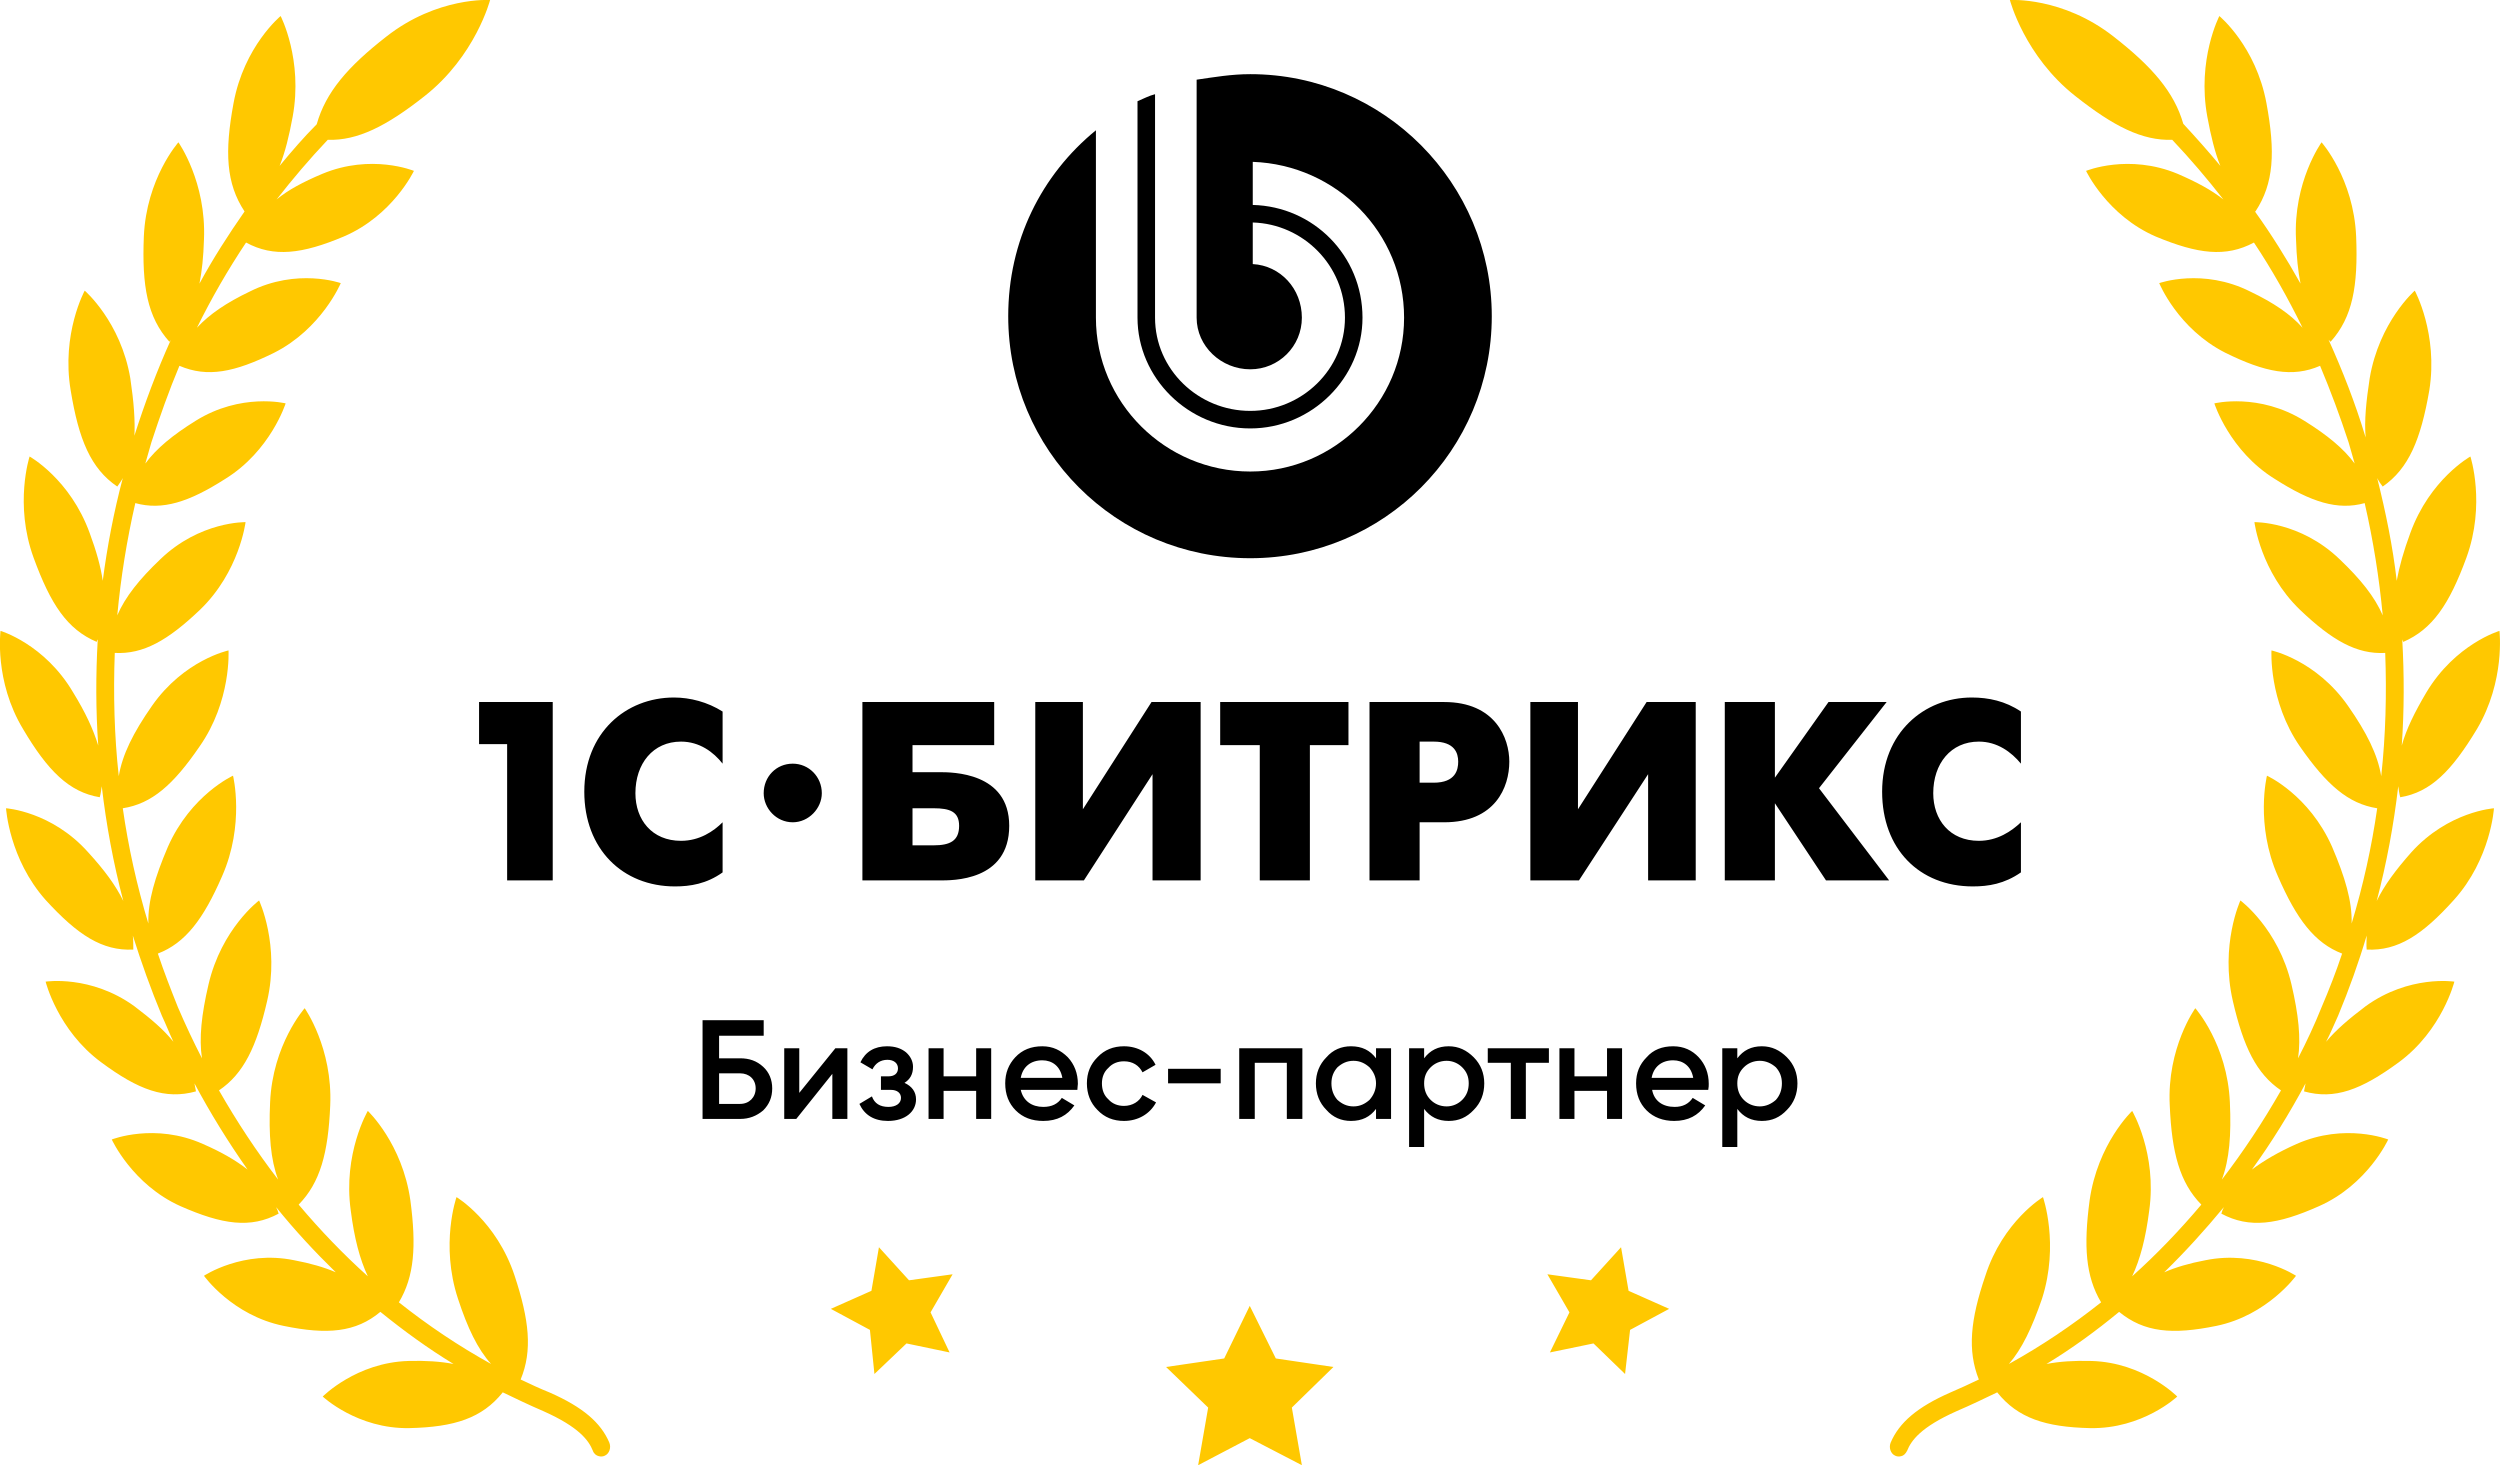 <?xml version="1.0" encoding="UTF-8"?> <!-- Creator: CorelDRAW X8 --> <svg xmlns="http://www.w3.org/2000/svg" xmlns:xlink="http://www.w3.org/1999/xlink" xml:space="preserve" width="49.891mm" height="29.24mm" style="shape-rendering:geometricPrecision; text-rendering:geometricPrecision; image-rendering:optimizeQuality; fill-rule:evenodd; clip-rule:evenodd" viewBox="0 0 4989 2924"> <defs> <style type="text/css"> <![CDATA[ .fil0 {fill:black;fill-rule:nonzero} .fil1 {fill:#FFC800;fill-rule:nonzero} ]]> </style> </defs> <g id="Слой_x0020_1">  <g id="_1941763688016"> <path class="fil0" d="M1582 1524c-33,0 -58,26 -58,59 0,30 25,58 58,58 32,0 58,-28 58,-58 0,-33 -26,-59 -58,-59zm913 -1376c-38,0 -72,6 -107,11l0 475c0,57 49,103 107,103 57,0 103,-46 103,-103 0,-58 -43,-104 -98,-107l0 -83c101,3 184,86 184,190 0,103 -86,186 -189,186 -104,0 -190,-83 -190,-186l0 -446c-12,3 -23,9 -35,14l0 432c0,120 101,221 225,221 123,0 224,-101 224,-221 0,-124 -98,-222 -219,-225l0 -86c167,6 302,141 302,311 0,169 -138,307 -307,307 -170,0 -308,-138 -308,-307l0 -374c-109,89 -175,221 -175,371 0,267 215,483 483,483 267,0 482,-216 482,-483 0,-265 -215,-483 -482,-483l0 0 0 0 0 0zm-1060 1964l0 -45 89 0 0 -31 -122 0 0 197 75 0c18,0 33,-6 46,-17 12,-12 18,-26 18,-44 0,-17 -6,-32 -18,-43 -13,-12 -28,-17 -46,-17l-42 0 0 0 0 0zm0 91l0 -61 42 0c18,0 31,12 31,30 0,18 -13,31 -31,31l-42 0 0 0zm160 -22l0 -89 -30 0 0 141 24 0 72 -90 0 90 30 0 0 -141 -24 0 -72 89zm210 -20c11,-7 17,-17 17,-32 0,-11 -5,-21 -14,-29 -10,-8 -22,-12 -38,-12 -25,0 -43,11 -53,32l24 14c6,-12 16,-19 30,-19 13,0 21,7 21,17 0,10 -7,16 -19,16l-15 0 0 27 20 0c12,0 20,6 20,16 0,11 -10,18 -25,18 -17,0 -28,-7 -33,-21l-25 15c10,22 29,34 57,34 35,0 56,-19 56,-43 0,-15 -8,-26 -23,-33l0 0zm143 -13l-65 0 0 -56 -30 0 0 141 30 0 0 -56 65 0 0 56 30 0 0 -141 -30 0 0 56zm202 27c0,-5 1,-9 1,-12 0,-21 -7,-39 -20,-53 -14,-14 -30,-22 -51,-22 -22,0 -40,7 -54,22 -13,14 -20,31 -20,52 0,22 7,40 21,54 14,14 32,21 55,21 28,0 48,-11 62,-31l-25 -15c-8,12 -20,18 -37,18 -23,0 -40,-12 -45,-34l113 0 0 0zm-113 -24c4,-22 20,-35 43,-35 20,0 36,12 40,35l-83 0 0 0zm206 86c28,0 52,-14 64,-37l-27 -15c-6,13 -20,22 -37,22 -12,0 -23,-4 -31,-13 -9,-8 -13,-19 -13,-32 0,-12 4,-23 13,-31 8,-9 19,-13 31,-13 17,0 30,8 37,22l26 -15c-11,-23 -35,-37 -63,-37 -21,0 -39,7 -53,22 -14,14 -21,31 -21,52 0,21 7,39 21,53 14,15 32,22 53,22l0 0zm193 -75l0 -29 -105 0 0 29 105 0zm37 -70l0 141 31 0 0 -112 64 0 0 112 31 0 0 -141 -126 0 0 0zm273 20c-12,-16 -28,-24 -50,-24 -19,0 -36,7 -49,22 -14,14 -21,32 -21,52 0,21 7,39 21,53 13,15 30,22 49,22 22,0 38,-8 50,-24l0 20 30 0 0 -141 -30 0 0 20 0 0 0 0zm-77 83c-8,-9 -12,-20 -12,-33 0,-13 4,-23 12,-32 9,-8 19,-13 32,-13 13,0 23,5 32,13 8,9 13,19 13,32 0,13 -5,24 -13,33 -9,8 -19,13 -32,13 -13,0 -23,-5 -32,-13zm222 -107c-21,0 -37,8 -49,24l0 -20 -30 0 0 197 30 0 0 -76c12,16 28,24 49,24 20,0 36,-7 50,-22 14,-14 21,-32 21,-53 0,-20 -7,-38 -21,-52 -14,-14 -30,-22 -50,-22l0 0 0 0zm-36 107c-9,-9 -13,-20 -13,-33 0,-13 4,-23 13,-32 8,-8 19,-13 32,-13 12,0 23,5 31,13 9,9 13,19 13,32 0,13 -4,24 -13,33 -8,8 -19,13 -31,13 -13,0 -24,-5 -32,-13zm114 -103l0 29 46 0 0 112 30 0 0 -112 46 0 0 -29 -122 0 0 0zm238 56l-65 0 0 -56 -30 0 0 141 30 0 0 -56 65 0 0 56 30 0 0 -141 -30 0 0 56zm202 27c1,-5 1,-9 1,-12 0,-21 -7,-39 -20,-53 -13,-14 -30,-22 -51,-22 -22,0 -40,7 -53,22 -14,14 -21,31 -21,52 0,22 7,40 21,54 14,14 33,21 55,21 28,0 48,-11 62,-31l-25 -15c-8,12 -20,18 -36,18 -24,0 -41,-12 -45,-34l112 0 0 0zm-113 -24c4,-22 20,-35 43,-35 20,0 36,12 40,35l-83 0 0 0zm220 -63c-21,0 -37,8 -49,24l0 -20 -30 0 0 197 30 0 0 -76c12,16 28,24 49,24 20,0 36,-7 50,-22 14,-14 21,-32 21,-53 0,-20 -7,-38 -21,-52 -14,-14 -30,-22 -50,-22l0 0 0 0zm-36 107c-9,-9 -13,-20 -13,-33 0,-13 4,-23 13,-32 8,-8 19,-13 32,-13 12,0 23,5 32,13 8,9 12,19 12,32 0,13 -4,24 -12,33 -9,8 -20,13 -32,13 -13,0 -24,-5 -32,-13zm553 -454l0 -100c-19,18 -47,37 -84,37 -58,0 -91,-42 -91,-95 0,-59 35,-103 91,-103 37,0 65,21 84,44l0 -104c-31,-21 -65,-28 -98,-28 -95,0 -179,70 -179,188 0,114 74,189 181,189 31,0 63,-5 96,-28l0 0 0 0zm-268 -340l-116 0 -107 151 0 -151 -100 0 0 356 100 0 0 -154 102 154 126 0 -140 -184 135 -172 0 0 0 0 0 0zm-616 214l0 -214 -95 0 0 356 97 0 138 -212 0 212 95 0 0 -356 -98 0 -137 214zm-288 -53l-28 0 0 -82 28 0c42,0 49,23 49,40 0,16 -5,42 -49,42l0 0zm21 -161l-149 0 0 356 100 0 0 -116 49 0c102,0 130,-70 130,-121 0,-47 -28,-119 -130,-119l0 0 0 0 0 0 0 0zm-447 86l79 0 0 270 100 0 0 -270 77 0 0 -86 -256 0 0 86 0 0 0 0zm-274 128l0 -214 -95 0 0 356 97 0 137 -212 0 212 96 0 0 -356 -98 0 -137 214zm-298 72l-42 0 0 -74 42 0c33,0 51,7 51,35 0,30 -18,39 -51,39l0 0zm12 -146l-54 0 0 -54 163 0 0 -86 -263 0 0 356 154 0c25,0 139,2 139,-109 0,-107 -114,-107 -139,-107l0 0 0 0 0 0zm-709 39c0,114 76,189 181,189 30,0 63,-5 95,-28l0 -100c-18,18 -46,37 -83,37 -58,0 -91,-42 -91,-95 0,-59 35,-103 91,-103 37,0 65,21 83,44l0 -104c-30,-19 -65,-28 -97,-28 -96,0 -179,70 -179,188l0 0 0 0zm-210 -95l56 0 0 272 91 0 0 -356 -147 0 0 84 0 0 0 0 0 0z"></path> <path class="fil1" d="M1195 2906c-5,-1 -10,-5 -12,-11 -8,-20 -27,-47 -99,-79 -28,-12 -55,-25 -82,-38 0,0 1,0 1,1 -41,51 -96,69 -186,71 -104,2 -173,-63 -173,-63 0,0 67,-68 171,-71 34,-1 64,1 90,6 -51,-31 -99,-66 -146,-104 -49,41 -106,46 -193,28 -103,-21 -159,-100 -159,-100 0,0 78,-52 180,-31 32,6 60,14 83,24 -42,-41 -82,-84 -119,-130 2,4 4,9 5,13 -56,30 -112,22 -196,-15 -96,-43 -137,-133 -137,-133 0,0 86,-34 182,9 37,16 66,33 89,51 -38,-54 -74,-112 -106,-172 1,5 2,11 3,16 -61,17 -115,-3 -189,-58 -87,-64 -111,-161 -111,-161 0,0 90,-14 177,49 33,25 59,47 78,71 -8,-17 -15,-35 -23,-52 -22,-53 -41,-106 -58,-160 1,9 1,18 1,28 -62,3 -111,-29 -175,-99 -73,-82 -79,-183 -79,-183 0,0 91,6 164,88 32,35 55,66 70,97 -20,-76 -34,-152 -43,-229 -1,7 -2,15 -4,22 -61,-10 -104,-53 -153,-136 -58,-96 -45,-196 -45,-196 0,0 88,26 145,123 24,39 40,73 50,106 -5,-71 -5,-141 -1,-212 -1,2 -2,3 -2,5 -59,-25 -92,-75 -126,-168 -39,-107 -8,-202 -8,-202 0,0 81,45 120,153 13,35 22,67 26,95 9,-69 22,-137 40,-205 -3,6 -7,11 -11,17 -53,-36 -77,-94 -93,-192 -19,-113 28,-199 28,-199 0,0 72,62 91,175 7,47 10,85 8,118l0 -3c21,-66 45,-130 73,-192 -1,2 -2,3 -3,4 -44,-49 -55,-111 -51,-210 5,-116 69,-188 69,-188 0,0 56,79 51,194 -1,34 -4,63 -9,88 27,-50 58,-98 90,-144 0,0 0,0 0,0 -37,-56 -40,-119 -22,-216 21,-114 94,-174 94,-174 0,0 45,87 24,201 -7,38 -15,71 -26,98 24,-29 48,-57 74,-83 18,-64 62,-115 139,-175 102,-80 207,-73 207,-73 0,0 -29,112 -131,192 -76,60 -134,89 -193,87 -36,38 -70,78 -102,119 23,-19 53,-35 91,-51 98,-41 183,-6 183,-6 0,0 -42,89 -140,131 -83,35 -140,42 -195,12 -36,54 -69,111 -98,170 25,-27 59,-50 105,-72 95,-48 182,-17 182,-17 0,0 -38,91 -133,139 -79,39 -133,50 -189,26 -21,50 -39,101 -56,153 -4,14 -8,28 -12,42 22,-30 55,-57 100,-85 91,-57 180,-35 180,-35 0,0 -30,95 -121,151 -72,46 -125,63 -179,48 -17,74 -29,149 -36,224 16,-37 44,-72 86,-112 79,-76 170,-74 170,-74 0,0 -12,99 -91,175 -64,61 -113,89 -170,86 -3,82 -1,165 8,246 7,-43 29,-87 66,-140 64,-92 153,-111 153,-111 0,0 6,101 -58,192 -52,76 -95,114 -153,123 11,77 28,154 51,230 -1,-45 13,-92 39,-153 46,-104 130,-142 130,-142 0,0 24,97 -22,201 -37,85 -73,133 -128,154 12,36 26,72 40,107 15,35 31,69 48,102 -6,-40 -1,-87 13,-147 26,-112 101,-168 101,-168 0,0 42,89 16,201 -21,91 -47,145 -96,178 36,63 75,122 118,178 -15,-40 -19,-89 -16,-154 5,-116 69,-188 69,-188 0,0 56,79 51,194 -4,95 -20,154 -63,198 43,51 89,99 138,143 -16,-34 -27,-76 -34,-131 -16,-114 34,-199 34,-199 0,0 69,65 85,179 12,91 8,151 -23,203 58,46 119,87 184,123 -27,-30 -47,-72 -66,-130 -36,-109 -3,-203 -3,-203 0,0 80,48 116,157 29,88 36,149 12,207 19,9 38,18 58,26 66,29 102,60 119,100 4,10 0,22 -9,26 -4,2 -8,2 -12,1l0 0 0 0 0 0 0 0zm550 -164l64 -61 86 18 -38 -80 44 -76 -87 12 -60 -66 -15 87 -81 36 78 42 9 88 0 0 0 0zm749 -136l52 105 115 17 -83 81 20 115 -104 -54 -103 54 20 -115 -84 -81 116 -17 51 -105zm749 136l-63 -61 -87 18 39 -80 -44 -76 87 12 60 -66 15 87 81 36 -78 42 -10 88 0 0 0 0zm551 164c-4,1 -8,1 -12,-1 -9,-4 -13,-16 -9,-26 17,-40 53,-71 119,-100 19,-8 38,-17 57,-26 -23,-58 -17,-119 13,-207 35,-109 115,-157 115,-157 0,0 33,94 -2,203 -20,58 -40,100 -66,130 65,-36 126,-77 184,-123 -31,-52 -35,-112 -23,-203 16,-114 85,-179 85,-179 0,0 50,85 34,199 -7,55 -18,97 -34,131 49,-44 95,-92 138,-143 -43,-44 -59,-103 -63,-198 -6,-115 51,-194 51,-194 0,0 64,72 69,188 3,65 -1,114 -16,154 43,-56 82,-115 118,-178 -49,-33 -75,-87 -96,-178 -26,-112 15,-201 15,-201 0,0 76,56 102,168 14,60 19,107 13,147 17,-33 33,-67 47,-102 15,-35 29,-71 41,-107 -55,-21 -91,-69 -128,-154 -46,-104 -22,-201 -22,-201 0,0 84,38 130,142 26,61 40,108 39,153 23,-76 40,-153 51,-230 -58,-9 -101,-47 -154,-123 -63,-91 -57,-192 -57,-192 0,0 89,19 153,111 37,53 59,97 66,140 9,-82 11,-164 8,-246 -57,3 -106,-25 -170,-86 -79,-76 -91,-175 -91,-175 0,0 91,-2 170,74 42,40 70,75 86,112 -7,-75 -19,-150 -36,-224 -54,15 -107,-2 -179,-48 -91,-56 -121,-151 -121,-151 0,0 89,-22 180,35 45,28 78,55 100,85 -4,-14 -8,-28 -12,-42 -17,-52 -36,-103 -57,-153 -55,24 -110,13 -189,-26 -95,-48 -132,-139 -132,-139 0,0 87,-31 182,17 46,22 80,45 104,72 -29,-59 -61,-116 -97,-170 -56,30 -112,23 -196,-12 -97,-42 -139,-131 -139,-131 0,0 85,-35 183,6 37,16 67,32 91,51 -32,-41 -66,-81 -102,-119 -60,2 -117,-27 -193,-87 -102,-80 -131,-192 -131,-192 0,0 105,-7 207,73 77,60 121,111 139,174 25,27 50,55 74,84 -11,-27 -19,-60 -26,-98 -21,-114 24,-201 24,-201 0,0 73,60 94,174 18,97 15,160 -22,216 0,0 0,0 -1,0 33,46 63,94 91,144 -5,-25 -8,-54 -9,-88 -6,-115 51,-194 51,-194 0,0 64,72 69,188 4,99 -7,161 -51,210 -1,-1 -2,-2 -4,-4 28,62 53,126 73,192l1 3c-3,-33 1,-72 8,-118 19,-113 90,-175 90,-175 0,0 47,86 29,199 -17,98 -41,156 -93,192 -4,-5 -8,-11 -11,-17 17,68 31,136 39,205 5,-28 14,-60 27,-95 39,-108 120,-153 120,-153 0,0 31,95 -8,202 -34,93 -68,143 -126,168 -1,-2 -1,-3 -2,-5 4,71 4,141 -1,212 9,-33 26,-67 49,-106 58,-97 146,-123 146,-123 0,0 12,100 -45,196 -50,83 -92,126 -153,136 -2,-7 -3,-15 -4,-22 -9,77 -23,153 -43,229 15,-31 38,-62 69,-97 74,-82 165,-88 165,-88 0,0 -6,101 -80,183 -63,70 -112,102 -174,99 -1,-10 0,-19 0,-28 -16,54 -35,107 -57,160 -8,17 -15,35 -24,52 20,-24 46,-46 79,-71 87,-63 177,-49 177,-49 0,0 -24,97 -111,161 -75,55 -128,75 -189,58 1,-5 2,-11 3,-16 -32,60 -68,118 -107,172 24,-18 53,-35 89,-51 97,-43 183,-9 183,-9 0,0 -41,90 -138,133 -83,37 -139,45 -195,15 1,-4 3,-9 5,-13 -38,46 -77,89 -119,130 23,-10 50,-18 82,-24 103,-21 181,31 181,31 0,0 -57,79 -159,100 -88,18 -144,13 -194,-28 -46,38 -94,73 -145,104 26,-5 55,-7 90,-6 104,3 171,71 171,71 0,0 -69,65 -174,63 -89,-2 -144,-20 -185,-71 0,-1 1,-1 1,-1 -27,13 -54,26 -82,38 -72,32 -91,59 -99,79 -3,6 -7,10 -12,11l0 0 0 0 0 0 0 0z"></path> </g> </g> </svg> 